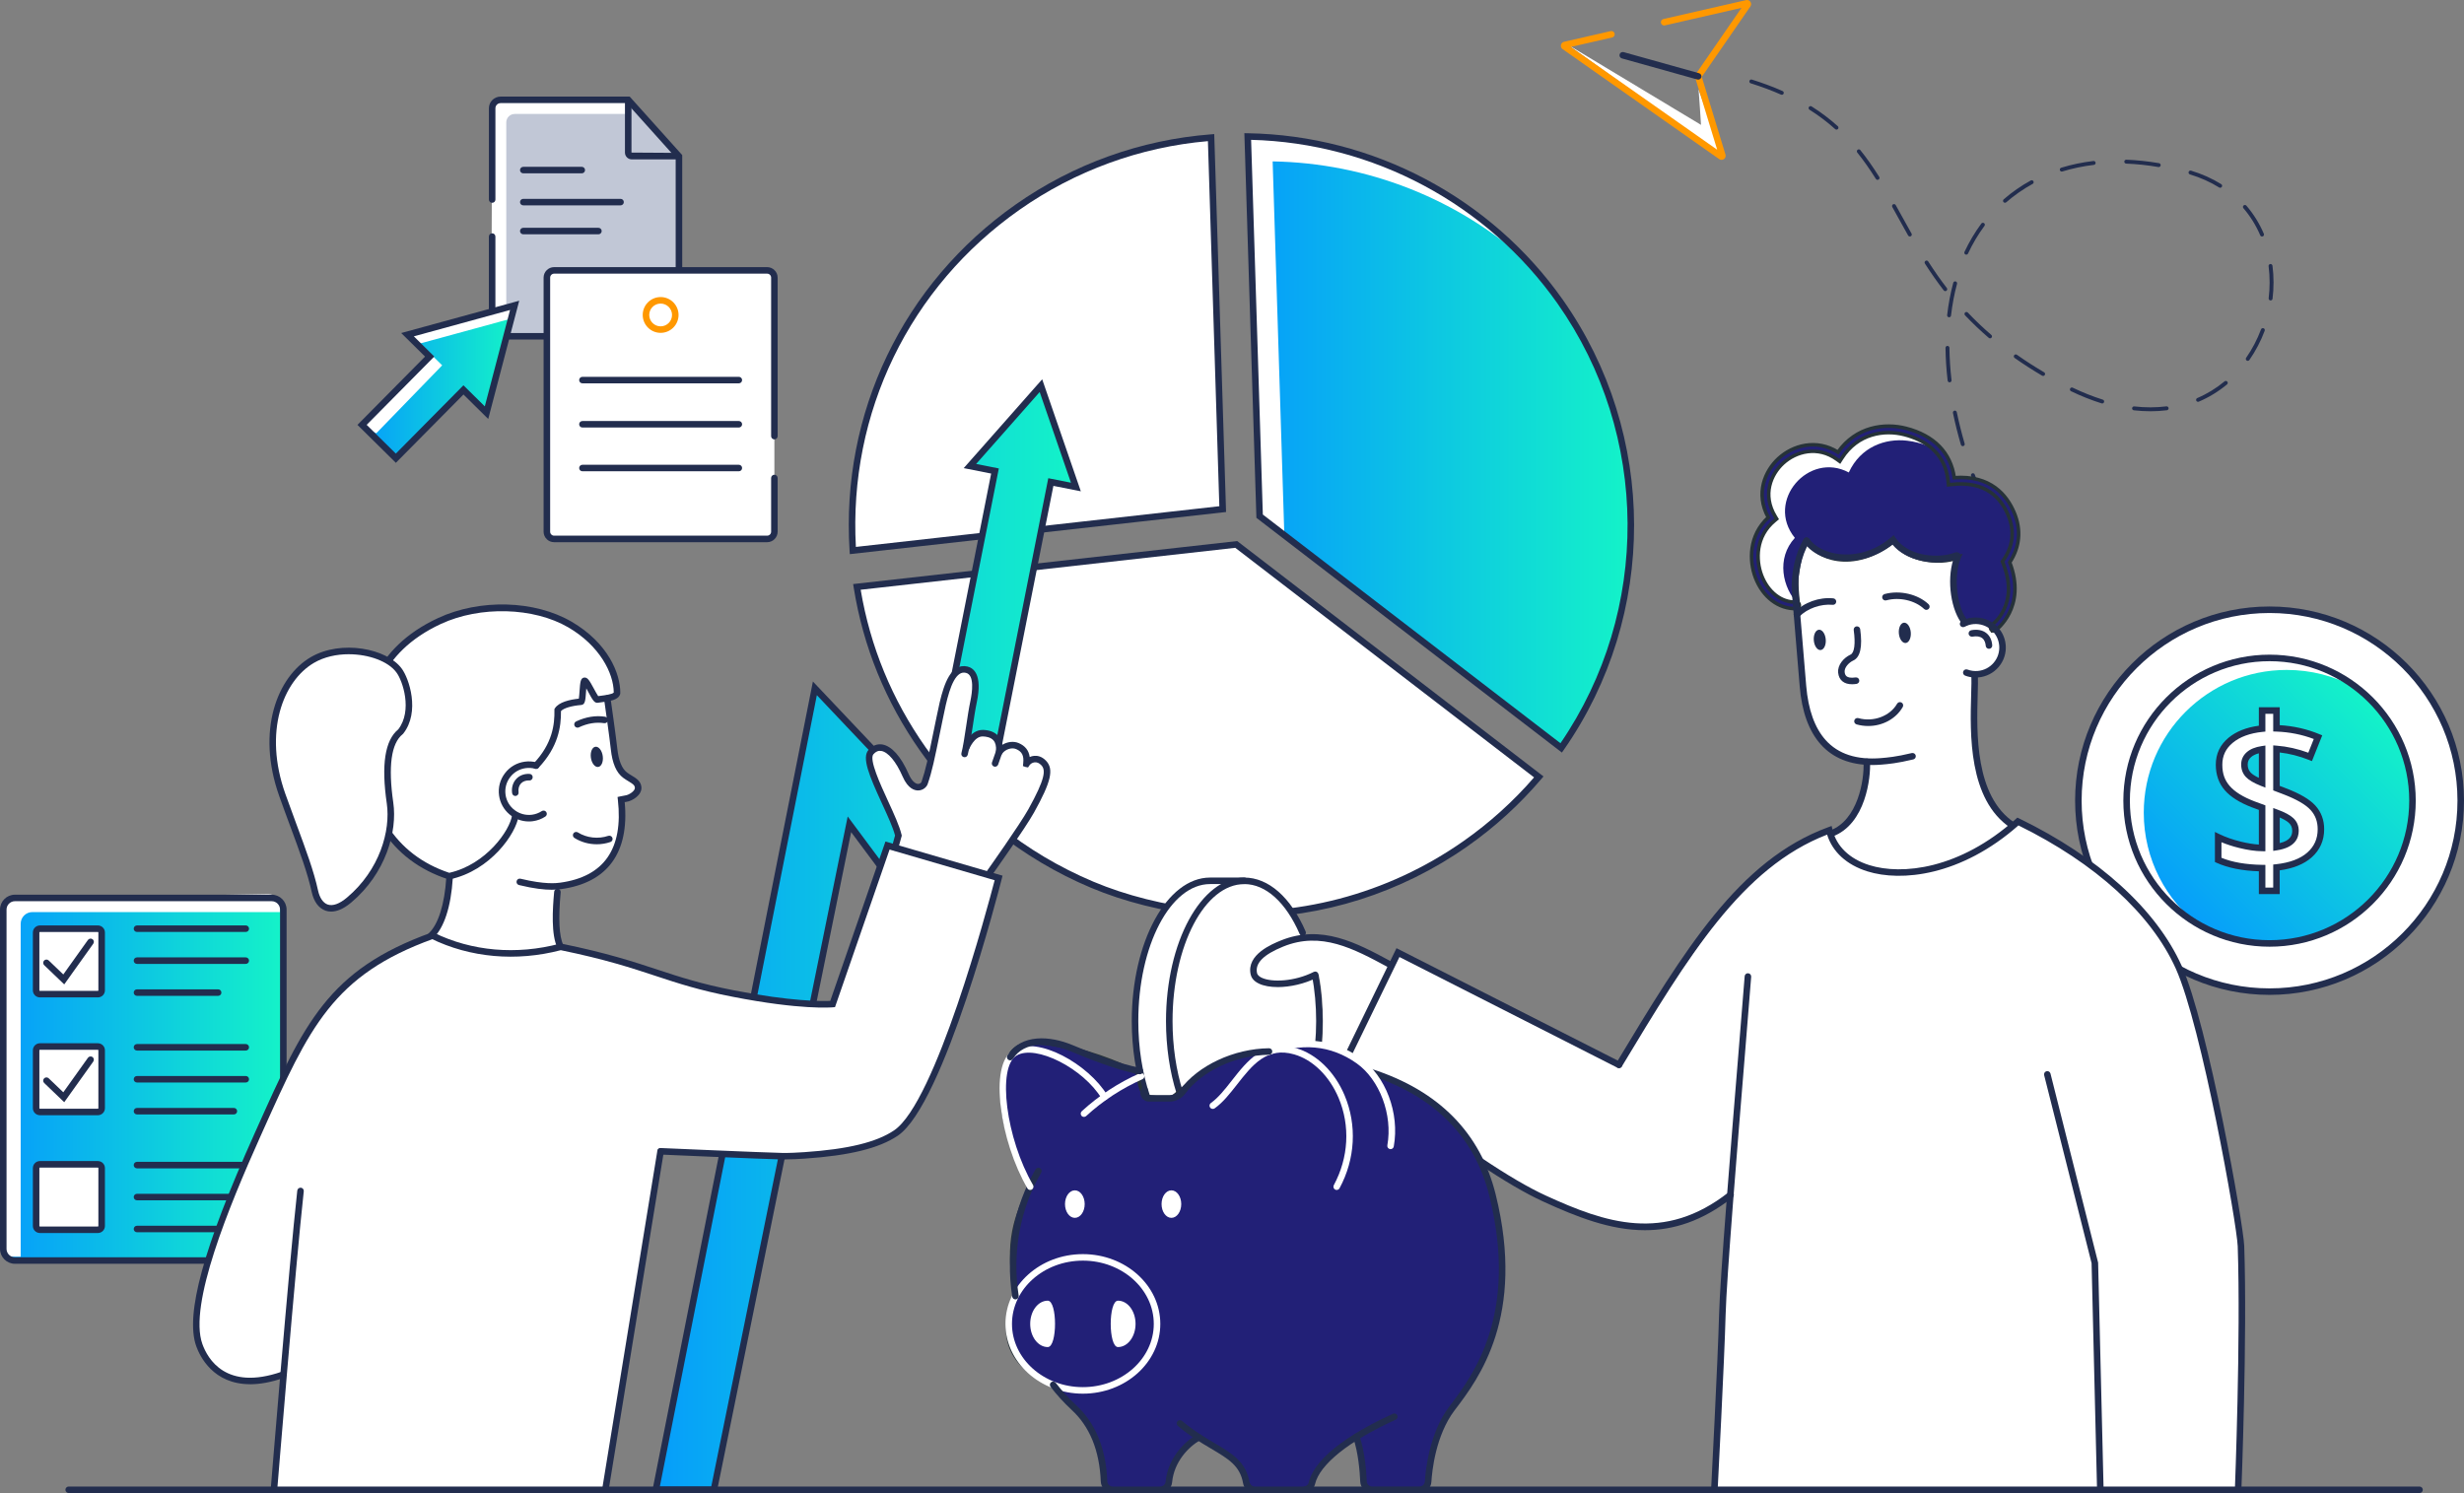 <svg xmlns="http://www.w3.org/2000/svg" width="698" height="423" viewBox="0 0 698 423" fill="none"><rect x="0" y="0" width="698" height="423" fill="#808080" stroke="none"/><g clip-path="url(#clip0_206_9919)"><path d="M346.362 144.12L343.068 38.875C323.988 40.353 305.048 46.786 288.256 58.572C255.633 81.472 239.221 118.824 241.583 155.855L346.358 144.12H346.362Z" fill="white"></path><path d="M356.821 146.239L442.251 211.889C468.007 174.969 469.386 124.432 441.982 85.482C420.884 55.496 387.537 39.242 353.457 38.672L356.821 146.239Z" fill="url(#paint0_linear_206_9919)"></path><path d="M294.367 64.746C309.155 54.364 325.612 48.14 342.358 45.795L343.332 38.731C324.253 40.21 304.663 46.819 287.871 58.605C255.248 81.505 239.003 118.518 241.365 155.554L247.485 154.21C247.736 119.806 264.04 86.033 294.367 64.746Z" fill="white"></path><path d="M360.514 45.726C387.11 46.171 413.228 56.21 433.459 74.827C412.481 51.658 383.245 39.168 353.452 38.672L356.816 146.239L363.827 151.624L360.514 45.726Z" fill="white"></path><path d="M240.729 156.995L240.669 156.027C238.182 117.03 255.777 80.361 287.732 57.929C304.055 46.467 323.167 39.599 343.003 38.064L343.968 37.99L347.318 145.057L240.729 156.995ZM342.177 39.988C323.019 41.642 304.58 48.358 288.794 59.444C257.633 81.32 240.358 116.961 242.455 154.947L345.411 143.416L342.177 39.992V39.988Z" fill="#222D4E"></path><path d="M442.455 213.21L355.911 146.706L352.501 37.735L353.471 37.749C388.985 38.338 422.355 55.987 442.738 84.954C469.525 123.028 469.636 174.251 443.012 212.417L442.455 213.21ZM357.735 145.775L442.047 210.563C467.673 173.115 467.386 123.19 441.226 86.015C421.371 57.794 388.975 40.502 354.413 39.617L357.735 145.775Z" fill="#222D4E"></path><path d="M340.725 258.523C366.147 261.179 392.595 254.862 415.149 239.025C423.028 233.496 429.955 227.114 435.908 220.106L350.199 154.242L242.743 166.279C245.3 182.319 251.452 198.04 261.433 212.227C273.919 229.969 290.739 242.793 309.363 250.644C317.636 254.134 328.577 257.253 340.725 258.523Z" fill="white"></path><path d="M351.953 260.03C348.181 260.03 344.404 259.835 340.627 259.441C329.668 258.297 318.439 255.474 309.006 251.497C289.407 243.234 272.694 229.839 260.676 212.756C250.849 198.792 244.506 183.2 241.829 166.427L241.676 165.473L350.469 153.288L437.24 219.972L436.614 220.709C430.498 227.911 423.455 234.33 415.683 239.786C396.84 253.018 374.564 260.035 351.958 260.035L351.953 260.03ZM340.817 257.601C366.787 260.308 392.994 253.449 414.616 238.265C421.993 233.084 428.703 227.026 434.567 220.246L349.926 155.202L243.81 167.086C246.529 183.219 252.705 198.222 262.184 211.69C274.002 228.486 290.442 241.658 309.721 249.787C318.991 253.699 330.034 256.47 340.817 257.597V257.601Z" fill="#222D4E"></path><path d="M324.875 310.683C322.763 304.509 321.539 297.173 321.539 289.298C321.539 267.348 331.06 249.556 342.803 249.556H352.501C358.305 249.556 367.441 257.541 369.636 266.375C371.835 275.213 373.269 280.061 373.766 286.531C374.262 293.001 371.835 299.258 371.835 299.258L334.888 311.54L324.875 310.683Z" fill="white"></path><path d="M334.201 310.498C333.807 310.498 333.445 310.247 333.319 309.853C331.347 303.652 330.303 296.542 330.303 289.298C330.303 266.876 340.261 248.629 352.496 248.629C359.317 248.629 365.65 254.195 369.863 263.896C370.068 264.364 369.85 264.906 369.386 265.11C368.917 265.305 368.369 265.101 368.17 264.628C364.263 255.632 358.551 250.474 352.501 250.474C341.286 250.474 332.159 267.886 332.159 289.294C332.159 296.348 333.171 303.263 335.087 309.288C335.24 309.775 334.971 310.294 334.484 310.447C334.391 310.474 334.298 310.488 334.206 310.488L334.201 310.498Z" fill="#222D4E"></path><path d="M324.87 311.605C324.485 311.605 324.128 311.364 323.993 310.979C321.775 304.5 320.606 297.006 320.606 289.294C320.606 266.871 330.563 248.624 342.799 248.624H352.496C353.007 248.624 353.42 249.037 353.42 249.546C353.42 250.056 353.007 250.469 352.496 250.469H342.799C331.584 250.469 322.457 267.881 322.457 289.289C322.457 296.797 323.594 304.087 325.747 310.372C325.914 310.854 325.654 311.383 325.172 311.545C325.074 311.577 324.972 311.596 324.875 311.596L324.87 311.605Z" fill="#222D4E"></path><path d="M297.68 136.571L304.779 137.971L294.873 109.259L274.763 132.038L281.862 133.438L262.936 228.927L230.837 195.015L226.981 214.467L185.792 422.078H202.241L240.632 233.534L270.082 273.119L276.114 245.301L276.127 245.31L297.68 136.571Z" fill="url(#paint1_linear_206_9919)"></path><path d="M202.997 423H184.665L230.28 193.078L262.375 226.99L280.772 134.166L273 132.627L295.23 107.456L306.176 139.19L298.404 137.656L277.014 245.482L270.546 275.306L241.114 235.754L202.988 423.01L202.997 423ZM186.915 421.151H201.485L240.135 231.318L269.608 270.931L275.209 245.102L296.956 135.482L303.382 136.757L294.52 111.062L276.522 131.445L282.948 132.715L263.493 230.864L231.398 196.952L186.92 421.156L186.915 421.151Z" fill="#222D4E"></path><path d="M28.796 329.871H10.236V348.41H28.796V329.871Z" fill="#C1C7D6"></path><path d="M76.949 254.399H4.232C2.405 254.399 0.923 255.879 0.923 257.704V353.823C0.923 355.648 2.405 357.128 4.232 357.128H76.949C78.776 357.128 80.257 355.648 80.257 353.823V257.704C80.257 255.879 78.776 254.399 76.949 254.399Z" fill="url(#paint2_linear_206_9919)"></path><path d="M5.86 261.708C5.86 259.882 7.34 258.404 9.169 258.404H79.338V256.605C79.338 254.779 77.858 253.301 76.03 253.301L4.394 254.52C2.566 254.52 1.332 255.47 1.332 257.291L0 352.724C0 354.55 1.48 356.029 3.308 356.029H5.86V261.708Z" fill="white"></path><path d="M76.953 358.049H4.232C1.898 358.049 0 356.154 0 353.822V257.703C0 255.372 1.898 253.477 4.232 253.477H76.953C79.287 253.477 81.185 255.372 81.185 257.703V353.822C81.185 356.154 79.287 358.049 76.953 358.049ZM4.232 255.321C2.919 255.321 1.851 256.387 1.851 257.699V353.818C1.851 355.129 2.919 356.2 4.232 356.2H76.953C78.266 356.2 79.334 355.129 79.334 353.818V257.699C79.334 256.387 78.266 255.321 76.953 255.321H4.232Z" fill="#222D4E"></path><path d="M27.724 263.112H11.307C10.716 263.112 10.236 263.592 10.236 264.183V280.58C10.236 281.172 10.716 281.651 11.307 281.651H27.724C28.316 281.651 28.796 281.172 28.796 280.58V264.183C28.796 263.592 28.316 263.112 27.724 263.112Z" fill="white"></path><path d="M27.724 296.491H11.307C10.716 296.491 10.236 296.971 10.236 297.562V313.959C10.236 314.551 10.716 315.03 11.307 315.03H27.724C28.316 315.03 28.796 314.551 28.796 313.959V297.562C28.796 296.971 28.316 296.491 27.724 296.491Z" fill="white"></path><path d="M27.724 329.871H11.307C10.716 329.871 10.236 330.35 10.236 330.942V347.339C10.236 347.931 10.716 348.41 11.307 348.41H27.724C28.316 348.41 28.796 347.931 28.796 347.339V330.942C28.796 330.35 28.316 329.871 27.724 329.871Z" fill="white"></path><path d="M27.724 282.578H11.308C10.208 282.578 9.312 281.684 9.312 280.586V264.183C9.312 263.085 10.208 262.19 11.308 262.19H27.728C28.828 262.19 29.724 263.085 29.724 264.183V280.586C29.724 281.684 28.828 282.578 27.728 282.578H27.724ZM11.303 264.04C11.224 264.04 11.154 264.105 11.154 264.188V280.59C11.154 280.669 11.219 280.734 11.303 280.734H27.724C27.802 280.734 27.867 280.669 27.867 280.59V264.188C27.867 264.105 27.802 264.04 27.724 264.04H11.308H11.303Z" fill="#222D4E"></path><path d="M27.724 315.957H11.308C10.208 315.957 9.312 315.063 9.312 313.964V297.562C9.312 296.464 10.208 295.569 11.308 295.569H27.728C28.828 295.569 29.724 296.464 29.724 297.562V313.964C29.724 315.063 28.828 315.957 27.728 315.957H27.724ZM11.303 297.414C11.224 297.414 11.154 297.479 11.154 297.562V313.964C11.154 314.048 11.219 314.113 11.303 314.113H27.724C27.802 314.113 27.867 314.048 27.867 313.964V297.562C27.867 297.479 27.802 297.414 27.724 297.414H11.308H11.303Z" fill="#222D4E"></path><path d="M27.724 349.331H11.308C10.208 349.331 9.312 348.437 9.312 347.338V330.936C9.312 329.838 10.208 328.943 11.308 328.943H27.728C28.828 328.943 29.724 329.838 29.724 330.936V347.338C29.724 348.437 28.828 349.331 27.728 349.331H27.724ZM11.303 330.793C11.224 330.793 11.154 330.857 11.154 330.941V347.343C11.154 347.422 11.219 347.487 11.303 347.487H27.724C27.802 347.487 27.867 347.422 27.867 347.343V330.941C27.867 330.857 27.802 330.793 27.724 330.793H11.308H11.303Z" fill="#222D4E"></path><path d="M18.198 278.894L12.519 273.448C12.152 273.096 12.138 272.512 12.491 272.141C12.843 271.771 13.428 271.757 13.799 272.113L17.933 276.076L24.912 266.302C25.209 265.884 25.789 265.792 26.202 266.084C26.619 266.38 26.717 266.955 26.42 267.372L18.198 278.889V278.894Z" fill="#222D4E"></path><path d="M18.198 312.273L12.519 306.832C12.152 306.48 12.138 305.891 12.491 305.525C12.843 305.154 13.428 305.145 13.799 305.497L17.933 309.46L24.912 299.685C25.209 299.273 25.789 299.175 26.202 299.467C26.619 299.764 26.712 300.339 26.42 300.756L18.198 312.268V312.273Z" fill="#222D4E"></path><path d="M69.622 264.035H38.804C38.293 264.035 37.88 263.623 37.88 263.113C37.88 262.603 38.293 262.19 38.804 262.19H69.622C70.133 262.19 70.546 262.603 70.546 263.113C70.546 263.623 70.133 264.035 69.622 264.035Z" fill="#222D4E"></path><path d="M69.622 273.087H38.804C38.293 273.087 37.88 272.674 37.88 272.164C37.88 271.655 38.293 271.242 38.804 271.242H69.622C70.133 271.242 70.546 271.655 70.546 272.164C70.546 272.674 70.133 273.087 69.622 273.087Z" fill="#222D4E"></path><path d="M61.795 282.138H38.804C38.293 282.138 37.88 281.725 37.88 281.215C37.88 280.705 38.293 280.293 38.804 280.293H61.795C62.305 280.293 62.718 280.705 62.718 281.215C62.718 281.725 62.305 282.138 61.795 282.138Z" fill="#222D4E"></path><path d="M69.622 297.637H38.804C38.293 297.637 37.88 297.224 37.88 296.714C37.88 296.204 38.293 295.792 38.804 295.792H69.622C70.133 295.792 70.546 296.204 70.546 296.714C70.546 297.224 70.133 297.637 69.622 297.637Z" fill="#222D4E"></path><path d="M69.622 306.688H38.804C38.293 306.688 37.88 306.276 37.88 305.766C37.88 305.256 38.293 304.844 38.804 304.844H69.622C70.133 304.844 70.546 305.256 70.546 305.766C70.546 306.276 70.133 306.688 69.622 306.688Z" fill="#222D4E"></path><path d="M66.249 315.739H38.809C38.298 315.739 37.885 315.327 37.885 314.817C37.885 314.307 38.298 313.895 38.809 313.895H66.249C66.76 313.895 67.172 314.307 67.172 314.817C67.172 315.327 66.76 315.739 66.249 315.739Z" fill="#222D4E"></path><path d="M69.622 331.011H38.804C38.293 331.011 37.88 330.598 37.88 330.088C37.88 329.579 38.293 329.166 38.804 329.166H69.622C70.133 329.166 70.546 329.579 70.546 330.088C70.546 330.598 70.133 331.011 69.622 331.011Z" fill="#222D4E"></path><path d="M69.622 340.062H38.804C38.293 340.062 37.88 339.65 37.88 339.14C37.88 338.63 38.293 338.218 38.804 338.218H69.622C70.133 338.218 70.546 338.63 70.546 339.14C70.546 339.65 70.133 340.062 69.622 340.062Z" fill="#222D4E"></path><path d="M69.622 349.114H38.804C38.293 349.114 37.88 348.702 37.88 348.192C37.88 347.682 38.293 347.27 38.804 347.27H69.622C70.133 347.27 70.546 347.682 70.546 348.192C70.546 348.702 70.133 349.114 69.622 349.114Z" fill="#222D4E"></path><path d="M681.213 265.091C702.363 243.965 702.363 209.713 681.213 188.587C660.063 167.461 625.773 167.461 604.623 188.587C583.473 209.713 583.473 243.965 604.623 265.091C625.773 286.217 660.063 286.217 681.213 265.091Z" fill="white"></path><path d="M671.551 255.439C687.364 239.644 687.364 214.034 671.551 198.238C655.738 182.443 630.099 182.443 614.286 198.238C598.472 214.034 598.472 239.644 614.286 255.439C630.099 271.235 655.738 271.235 671.551 255.439Z" fill="url(#paint3_linear_206_9919)"></path><path d="M607.285 230.247C607.285 207.908 625.413 189.8 647.777 189.8C654.682 189.8 661.182 191.529 666.871 194.574C660.082 189.443 651.628 186.394 642.46 186.394C620.095 186.394 601.967 204.501 601.967 226.841C601.967 242.283 610.635 255.696 623.367 262.514C613.599 255.131 607.285 243.428 607.285 230.247Z" fill="white"></path><path d="M642.915 281.864C612.542 281.864 587.834 257.184 587.834 226.846C587.834 196.507 612.542 171.827 642.915 171.827C673.288 171.827 698 196.507 698 226.846C698 257.184 673.288 281.864 642.915 281.864ZM642.915 173.672C613.562 173.672 589.681 197.527 589.681 226.846C589.681 256.165 613.562 280.02 642.915 280.02C672.267 280.02 696.149 256.165 696.149 226.846C696.149 197.527 672.267 173.672 642.915 173.672Z" fill="#222D4E"></path><path d="M642.915 268.215C620.077 268.215 601.499 249.658 601.499 226.846C601.499 204.034 620.077 185.477 642.915 185.477C665.752 185.477 684.331 204.034 684.331 226.846C684.331 249.658 665.752 268.215 642.915 268.215ZM642.915 187.326C621.098 187.326 603.35 205.054 603.35 226.846C603.35 248.638 621.098 266.366 642.915 266.366C664.732 266.366 682.484 248.638 682.484 226.846C682.484 205.054 664.736 187.326 642.915 187.326Z" fill="#222D4E"></path><path d="M657.47 234.919C657.47 237.871 656.389 240.304 654.231 242.218C652.069 244.132 648.951 245.314 644.877 245.759V252.387H640.813V245.945C635.755 245.866 631.612 245.092 628.368 243.623V237.18C630.122 238.033 632.169 238.752 634.512 239.336C636.855 239.915 638.957 240.216 640.808 240.235V228.815L638.242 227.869C634.897 226.586 632.461 225.056 630.92 223.272C629.38 221.492 628.614 219.286 628.614 216.658C628.614 213.849 629.709 211.537 631.899 209.724C634.09 207.912 637.064 206.814 640.813 206.425V201.294H644.877V206.332C649.016 206.476 652.937 207.31 656.649 208.835L654.417 214.424C651.216 213.163 648.037 212.408 644.877 212.162V223.276L647.202 224.162C651.076 225.649 653.754 227.216 655.243 228.866C656.732 230.516 657.475 232.532 657.475 234.914L657.47 234.919ZM635.792 216.593C635.792 217.752 636.154 218.72 636.878 219.494C637.602 220.268 638.91 221.033 640.808 221.784V212.287C639.175 212.533 637.936 213.029 637.078 213.784C636.219 214.535 635.792 215.476 635.792 216.593ZM650.255 235.373C650.255 234.191 649.842 233.218 649.016 232.458C648.19 231.693 646.812 230.956 644.873 230.242V239.984C648.459 239.433 650.255 237.899 650.255 235.373Z" fill="white"></path><path d="M645.801 253.314H639.885V246.849C635.129 246.691 631.129 245.889 627.983 244.467L627.44 244.221V235.702L628.772 236.351C630.466 237.176 632.47 237.876 634.734 238.437C636.614 238.9 638.34 239.183 639.885 239.276V229.455L637.922 228.732C634.438 227.397 631.848 225.761 630.22 223.87C628.54 221.928 627.686 219.499 627.686 216.654C627.686 213.567 628.907 210.999 631.31 209.011C633.468 207.227 636.349 206.082 639.885 205.605V200.372H645.801V205.452C649.708 205.683 653.471 206.532 656.997 207.987L657.841 208.334L654.927 215.63L654.069 215.291C651.308 214.202 648.529 213.498 645.796 213.187V222.651L647.522 223.314C651.573 224.866 654.32 226.484 655.92 228.259C657.558 230.076 658.389 232.319 658.389 234.928C658.389 238.14 657.192 240.828 654.835 242.919C652.691 244.819 649.652 246.052 645.791 246.585V253.319L645.801 253.314ZM641.736 251.465H643.954V244.935L644.78 244.847C648.645 244.42 651.619 243.308 653.624 241.533C655.596 239.786 656.551 237.626 656.551 234.928C656.551 232.764 655.897 230.984 654.556 229.501C653.174 227.967 650.589 226.47 646.873 225.043L643.954 223.93V211.18L644.952 211.259C647.907 211.486 650.914 212.158 653.897 213.252L655.447 209.368C652.102 208.103 648.538 207.394 644.85 207.269L643.954 207.236V202.226H641.736V207.269L640.906 207.352C637.356 207.718 634.526 208.756 632.489 210.443C630.503 212.089 629.538 214.123 629.538 216.663C629.538 219.203 630.22 221.047 631.621 222.67C633.05 224.329 635.393 225.789 638.576 227.008L641.736 228.171V241.171L640.799 241.162C638.883 241.144 636.693 240.828 634.289 240.231C632.461 239.781 630.786 239.234 629.292 238.613V243.021C632.326 244.277 636.205 244.949 640.827 245.023L641.736 245.037V251.465ZM643.954 241.065V228.922L645.198 229.381C647.272 230.141 648.729 230.929 649.647 231.781C650.663 232.722 651.183 233.932 651.183 235.378C651.183 237.468 650.111 240.124 645.017 240.903L643.949 241.065H643.954ZM645.805 231.61V238.868C648.947 238.112 649.336 236.541 649.336 235.373C649.336 234.451 649.03 233.719 648.394 233.135C647.847 232.625 646.975 232.115 645.805 231.605V231.61ZM641.741 223.147L640.474 222.646C638.428 221.835 637.036 221.01 636.21 220.125C635.324 219.18 634.878 217.989 634.878 216.594C634.878 215.198 635.417 214.021 636.474 213.094C637.463 212.223 638.878 211.648 640.678 211.379L641.741 211.222V223.152V223.147ZM639.889 213.419C638.961 213.66 638.228 214.017 637.695 214.48C637.041 215.055 636.725 215.745 636.725 216.594C636.725 217.52 636.999 218.262 637.56 218.865C638.02 219.36 638.804 219.866 639.885 220.38V213.419H639.889Z" fill="#222D4E"></path><path d="M481.166 25.315C481.301 26.474 481.858 35.377 481.858 35.377L443.889 12.519L487.904 44.044L481.166 25.31V25.315Z" fill="white"></path><path d="M487.681 45.29C487.454 45.29 487.226 45.225 487.027 45.087L442.655 13.923C442.279 13.663 442.089 13.195 442.182 12.741C442.274 12.282 442.632 11.925 443.091 11.832L456.278 8.811C456.77 8.695 457.271 9.005 457.387 9.506C457.503 10.002 457.192 10.498 456.691 10.614L444.979 13.297L486.442 42.417L480.215 22.01C480.108 21.7 480.16 21.315 480.364 21.014L493.332 2.225L471.627 7.193C471.13 7.309 470.634 6.998 470.518 6.498C470.402 6.002 470.713 5.506 471.214 5.39L494.641 0.028C495.128 -0.079 495.592 0.116 495.856 0.51C496.121 0.904 496.126 1.409 495.861 1.808L482.076 21.783L488.79 43.784C488.943 44.224 488.785 44.748 488.386 45.054C488.177 45.212 487.931 45.29 487.681 45.29ZM487.017 44.308C487.017 44.308 487.027 44.34 487.031 44.354L487.017 44.308ZM481.974 21.44L481.988 21.487C481.988 21.487 481.978 21.454 481.974 21.44ZM443.509 13.635L443.481 13.645C443.481 13.645 443.499 13.645 443.509 13.635ZM443.708 12.407L443.722 12.416C443.722 12.416 443.713 12.407 443.708 12.407Z" fill="#FF9800"></path><path d="M481.06 22.552C480.976 22.552 480.893 22.543 480.809 22.52L459.442 16.546C458.95 16.407 458.663 15.897 458.802 15.405C458.941 14.914 459.461 14.631 459.943 14.766L481.31 20.74C481.802 20.879 482.09 21.389 481.95 21.88C481.834 22.288 481.463 22.557 481.06 22.557V22.552Z" fill="#222D4E"></path><path d="M562.296 143.768C562.082 143.768 561.874 143.643 561.785 143.435C560.537 140.538 559.387 137.637 558.361 134.814C558.259 134.527 558.407 134.207 558.695 134.105C558.987 134.008 559.303 134.147 559.405 134.439C560.421 137.238 561.567 140.121 562.806 142.999C562.927 143.282 562.797 143.606 562.514 143.726C562.444 143.759 562.37 143.773 562.296 143.773V143.768ZM556.013 126.397C555.772 126.397 555.549 126.24 555.48 125.999C554.598 122.963 553.842 119.932 553.229 116.998C553.164 116.697 553.359 116.405 553.661 116.34C553.958 116.284 554.255 116.47 554.315 116.771C554.923 119.682 555.675 122.685 556.547 125.693C556.635 125.985 556.463 126.295 556.166 126.379C556.115 126.393 556.064 126.402 556.013 126.402V126.397ZM609.159 116.512C607.628 116.512 606.05 116.423 604.473 116.243C604.167 116.21 603.948 115.932 603.986 115.631C604.018 115.325 604.301 115.098 604.598 115.144C607.707 115.497 610.783 115.492 613.692 115.126C613.994 115.093 614.272 115.302 614.314 115.608C614.351 115.914 614.138 116.187 613.832 116.229C612.31 116.419 610.737 116.516 609.159 116.516V116.512ZM595.508 114.301C595.453 114.301 595.397 114.292 595.341 114.278C592.506 113.392 589.593 112.238 586.679 110.839C586.4 110.704 586.284 110.375 586.419 110.097C586.553 109.819 586.883 109.708 587.161 109.838C590.029 111.214 592.892 112.35 595.676 113.221C595.968 113.309 596.13 113.624 596.037 113.916C595.963 114.152 595.745 114.305 595.508 114.305V114.301ZM622.661 113.837C622.448 113.837 622.239 113.712 622.151 113.504C622.03 113.221 622.16 112.896 622.443 112.776C625.223 111.585 627.826 109.995 630.169 108.049C630.405 107.854 630.753 107.886 630.953 108.123C631.148 108.359 631.115 108.707 630.879 108.901C628.452 110.917 625.761 112.563 622.879 113.791C622.81 113.823 622.736 113.837 622.661 113.837ZM552.278 108.322C552 108.322 551.758 108.113 551.726 107.831C551.355 104.674 551.155 101.555 551.123 98.557C551.123 98.251 551.364 98.001 551.67 97.996H551.675C551.977 97.996 552.227 98.242 552.232 98.543C552.264 101.5 552.464 104.582 552.83 107.701C552.867 108.007 552.649 108.28 552.343 108.317C552.32 108.317 552.301 108.317 552.278 108.317V108.322ZM578.781 106.51C578.689 106.51 578.591 106.487 578.498 106.436C575.784 104.841 573.162 103.15 570.703 101.416C570.453 101.24 570.392 100.893 570.569 100.642C570.745 100.392 571.088 100.332 571.344 100.508C573.775 102.227 576.373 103.896 579.06 105.476C579.324 105.629 579.413 105.972 579.255 106.236C579.153 106.413 578.967 106.51 578.777 106.51H578.781ZM636.744 102.232C636.632 102.232 636.526 102.2 636.428 102.135C636.178 101.959 636.113 101.616 636.289 101.365C638.006 98.9 639.421 96.193 640.502 93.32C640.609 93.032 640.929 92.893 641.216 92.995C641.504 93.102 641.648 93.421 641.541 93.709C640.428 96.67 638.966 99.46 637.198 102C637.092 102.153 636.92 102.237 636.744 102.237V102.232ZM563.739 95.855C563.609 95.855 563.484 95.813 563.377 95.72C561.02 93.695 558.755 91.544 556.649 89.324C556.44 89.102 556.449 88.754 556.668 88.541C556.89 88.332 557.243 88.342 557.452 88.564C559.53 90.757 561.767 92.884 564.096 94.881C564.328 95.081 564.356 95.433 564.156 95.665C564.045 95.794 563.892 95.859 563.734 95.859L563.739 95.855ZM552.139 89.885C552.139 89.885 552.097 89.885 552.074 89.885C551.768 89.853 551.55 89.575 551.587 89.273C551.949 86.108 552.533 83.03 553.313 80.124C553.392 79.828 553.693 79.656 553.995 79.731C554.292 79.809 554.464 80.115 554.385 80.412C553.614 83.267 553.044 86.289 552.686 89.398C552.654 89.681 552.413 89.89 552.134 89.89L552.139 89.885ZM643.216 85.111C643.216 85.111 643.17 85.111 643.147 85.111C642.84 85.074 642.627 84.801 642.664 84.495C642.845 83.003 642.938 81.492 642.938 80.004C642.938 78.465 642.84 76.922 642.646 75.416C642.604 75.114 642.822 74.836 643.124 74.795C643.416 74.776 643.704 74.971 643.745 75.277C643.945 76.829 644.047 78.419 644.047 80.009C644.047 81.543 643.954 83.1 643.764 84.634C643.731 84.917 643.49 85.121 643.212 85.121L643.216 85.111ZM551.058 82.488C550.891 82.488 550.728 82.414 550.617 82.27C548.798 79.911 547.054 77.427 545.29 74.674C545.123 74.415 545.202 74.072 545.457 73.905C545.713 73.738 546.056 73.817 546.223 74.072C547.972 76.797 549.694 79.258 551.494 81.594C551.68 81.835 551.638 82.182 551.392 82.368C551.29 82.447 551.169 82.484 551.053 82.484L551.058 82.488ZM557.002 72.148C556.923 72.148 556.844 72.134 556.765 72.097C556.487 71.967 556.371 71.638 556.5 71.36C557.846 68.491 559.451 65.794 561.27 63.338C561.456 63.092 561.799 63.041 562.045 63.222C562.291 63.403 562.342 63.75 562.161 63.996C560.384 66.392 558.816 69.024 557.503 71.824C557.41 72.028 557.21 72.144 557.002 72.144V72.148ZM640.79 67.004C640.576 67.004 640.367 66.879 640.279 66.67C639.073 63.847 637.467 61.266 635.514 58.99C635.314 58.758 635.342 58.406 635.574 58.207C635.806 58.008 636.159 58.031 636.358 58.267C638.386 60.626 640.047 63.31 641.3 66.234C641.421 66.517 641.291 66.841 641.008 66.962C640.938 66.994 640.864 67.008 640.79 67.008V67.004ZM541.017 67.004C540.822 67.004 540.637 66.902 540.534 66.721C539.565 65.011 538.632 63.314 537.704 61.637L536.048 58.643C535.899 58.374 535.997 58.04 536.261 57.892C536.53 57.739 536.869 57.841 537.017 58.105L538.674 61.099C539.597 62.772 540.534 64.469 541.5 66.174C541.653 66.443 541.555 66.776 541.291 66.93C541.207 66.981 541.11 67.004 541.017 67.004ZM567.97 57.447C567.817 57.447 567.66 57.382 567.553 57.257C567.353 57.025 567.377 56.678 567.604 56.474C569.942 54.439 572.522 52.641 575.274 51.134C575.543 50.986 575.881 51.083 576.025 51.352C576.174 51.621 576.076 51.959 575.803 52.103C573.121 53.572 570.611 55.32 568.332 57.308C568.226 57.396 568.096 57.442 567.966 57.442L567.97 57.447ZM628.935 53.202C628.832 53.202 628.735 53.174 628.642 53.118C626.155 51.57 623.367 50.323 620.36 49.41C620.068 49.322 619.901 49.012 619.989 48.72C620.077 48.428 620.388 48.261 620.68 48.349C623.784 49.285 626.656 50.574 629.227 52.173C629.487 52.335 629.566 52.678 629.403 52.937C629.296 53.109 629.116 53.197 628.93 53.197L628.935 53.202ZM531.872 50.958C531.686 50.958 531.505 50.866 531.403 50.699C529.617 47.862 527.895 45.42 526.127 43.218C525.937 42.982 525.974 42.63 526.211 42.44C526.452 42.245 526.8 42.282 526.99 42.523C528.786 44.752 530.535 47.232 532.34 50.105C532.503 50.365 532.424 50.708 532.164 50.87C532.071 50.926 531.969 50.954 531.872 50.954V50.958ZM584.052 48.604C583.816 48.604 583.593 48.451 583.523 48.215C583.435 47.923 583.598 47.612 583.89 47.519C586.799 46.63 589.871 45.985 593.026 45.61C593.337 45.573 593.606 45.791 593.643 46.096C593.68 46.398 593.462 46.676 593.156 46.713C590.066 47.079 587.059 47.709 584.215 48.581C584.159 48.599 584.103 48.604 584.052 48.604ZM611.521 47.334C611.488 47.334 611.456 47.334 611.428 47.325C608.343 46.792 605.276 46.467 602.306 46.356C602 46.347 601.758 46.087 601.772 45.781C601.782 45.475 602.004 45.253 602.348 45.248C605.364 45.364 608.486 45.693 611.614 46.231C611.915 46.282 612.119 46.569 612.068 46.87C612.022 47.139 611.785 47.329 611.521 47.329V47.334ZM520.239 36.721C520.105 36.721 519.975 36.674 519.868 36.577C517.609 34.547 515.228 32.749 512.593 31.085C512.333 30.922 512.254 30.579 512.421 30.32C512.583 30.06 512.927 29.982 513.187 30.148C515.878 31.845 518.305 33.68 520.611 35.757C520.838 35.96 520.856 36.313 520.652 36.54C520.541 36.66 520.392 36.721 520.239 36.721ZM504.747 26.853C504.672 26.853 504.593 26.839 504.524 26.807C501.874 25.63 498.988 24.554 495.945 23.604C495.652 23.512 495.49 23.201 495.583 22.909C495.675 22.617 495.986 22.455 496.279 22.548C499.36 23.512 502.287 24.605 504.974 25.797C505.252 25.922 505.382 26.246 505.257 26.529C505.164 26.733 504.96 26.858 504.751 26.858L504.747 26.853Z" fill="#222D4E"></path><path d="M373.464 296.899C373.436 296.899 373.408 296.899 373.381 296.899C372.87 296.852 372.494 296.403 372.541 295.893C372.736 293.733 372.838 291.513 372.838 289.298C372.838 284.858 372.443 280.497 371.664 276.344C371.571 275.843 371.9 275.361 372.402 275.269C372.907 275.176 373.39 275.505 373.483 276.005C374.281 280.274 374.684 284.747 374.684 289.302C374.684 291.573 374.582 293.849 374.383 296.064C374.341 296.546 373.937 296.903 373.464 296.903V296.899Z" fill="#222D4E"></path><path d="M519.014 236.471C519.014 236.471 523.292 234.39 524.856 231.563C526.415 228.731 528.614 223.883 528.614 220.704C528.614 217.525 527.918 215.814 527.918 215.814C527.918 215.814 521.209 214.642 517.975 211.926C514.736 209.21 512.194 204.186 511.442 200.26C510.69 196.335 509.883 181.49 509.883 181.49C509.883 181.49 508.027 167.651 508.463 164.453C508.899 161.255 509.878 153.074 511.757 152.208C513.641 151.341 544.172 149.01 544.172 149.01L559.823 166.26L563.637 176.693C563.637 176.693 566.295 178.783 566.894 181.049C567.492 183.316 566.926 186.365 565.873 187.705C564.82 189.044 559.512 191.515 559.512 191.515C559.512 191.515 558.51 201.526 558.779 204.107C559.048 206.689 559.512 213.154 560.435 217.237C561.358 221.32 564.059 227.054 566.142 229.788C568.226 232.522 570.267 235.025 570.267 235.025C570.267 235.025 555.619 247.386 545.443 247.961C535.268 248.54 526.248 249.231 522.429 245.189C518.615 241.148 519.019 236.467 519.019 236.467L519.014 236.471Z" fill="white"></path><path d="M374.545 295.462C374.545 295.462 375.441 285.28 373.552 276.075C364.764 278.694 357.206 278.615 355.897 277.54C354.589 276.46 354.979 273.772 355.744 272.46C356.514 271.148 363.989 265.221 371.39 265.221C378.791 265.221 394.047 273.767 394.047 273.767L381.565 298.025C381.565 298.025 375.858 296.338 375.552 296.333C375.246 296.333 374.541 295.462 374.541 295.462H374.545Z" fill="white"></path><path d="M577.157 235.701C597.336 246.681 610.003 257.943 617.195 273.938C624.675 290.572 629.602 321.453 631.816 335.074C635.166 355.671 636.409 356.222 633.82 421.785L486.646 421.965L485.648 420.394L489.513 339.162C475.394 349.854 462.393 350.878 435.444 338.457C408.491 326.041 382.303 298.497 382.303 298.497L396.019 269.771L458.63 301.574C458.63 301.574 479.013 270.262 487.843 259.019C496.673 247.775 507.772 239.386 517.692 234.9C519.859 238.797 524.67 246.505 536.047 247.26C554.955 248.516 572.063 232.842 572.063 232.842L577.162 235.701H577.157Z" fill="white"></path><path d="M495.759 277.188C495.759 277.188 496.854 291.268 496.743 294.716C495.508 332.85 492.349 398.793 491.653 421.897C489.342 421.433 485.987 420.974 485.987 420.974C485.987 420.974 490.066 337.063 492.349 309.158C493.003 301.149 495.759 277.188 495.759 277.188Z" fill="white"></path><path d="M394.325 274.351L460.082 307.772C460.082 307.772 482.247 273.656 489.184 264.108C496.121 254.561 509.577 242.969 519.251 239.002C519.075 237.778 517.878 235.354 517.878 235.354C517.878 235.354 504.287 240.694 494.58 250.705C484.869 260.716 458.222 301.478 458.222 301.478L396.056 270.263L394.325 274.342V274.351Z" fill="white"></path><path d="M564.773 177.819C564.773 177.819 573.367 171.72 568.281 159.211C570.62 155.841 572.091 151.234 569.738 145.617C567.214 139.587 562.017 135.314 552.798 136.329C552 128.015 546.274 123.941 539.732 122.244C533.315 120.581 525.52 122.142 520.921 129.391C509.804 121.35 494.673 134.55 502.111 146.804C492.219 154.998 498.993 172.077 509.502 171.729C509.502 171.729 508.7 165.611 509.089 162.905C509.479 160.203 510.171 155.345 512.022 153.584C514.258 157.677 524.587 162.64 536.498 153.362C539.272 158.404 549.025 160.36 554.835 157.904C553.359 160.532 552.357 172.072 556.528 176.16C560.036 174.617 563.646 176.368 564.773 177.814V177.819Z" fill="#222077" stroke="#263238" stroke-miterlimit="10"></path><path d="M554.682 136.2C554.514 136.205 554.347 136.214 554.18 136.223C554.185 136.251 554.194 136.274 554.204 136.302C554.366 136.26 554.524 136.237 554.686 136.2H554.682Z" fill="white"></path><path d="M508.44 152.384C499.991 141.933 512.389 127.778 523.724 133.855C527.088 126.546 534.127 124.117 540.298 124.859C544.14 125.322 547.81 126.652 550.487 129.354C548.07 125.568 544.084 123.375 539.732 122.249C533.315 120.585 525.52 122.147 520.921 129.396C509.804 121.355 494.673 134.554 502.111 146.809C492.219 155.003 498.993 172.082 509.502 171.734C509.502 171.734 509.479 171.544 509.442 171.229C504.886 166.548 503.123 158.168 508.445 152.389L508.44 152.384Z" fill="white"></path><path d="M518.193 157.936C518.527 158.038 518.861 158.14 519.219 158.224C518.94 157.969 518.69 157.705 518.495 157.44C518.383 157.579 518.291 157.765 518.193 157.936Z" fill="white"></path><path d="M564.773 178.746C564.486 178.746 564.203 178.612 564.022 178.357C563.725 177.944 563.822 177.365 564.235 177.068C564.56 176.837 572.156 171.205 567.423 159.563L567.237 159.1L567.52 158.687C570.29 154.701 570.75 150.423 568.884 145.974C566.1 139.323 560.727 136.385 552.895 137.247L551.963 137.349L551.874 136.417C551.058 127.885 544.692 124.488 539.495 123.139C533.885 121.684 526.262 122.689 521.696 129.887L521.167 130.717L520.369 130.142C514.922 126.198 508.76 127.866 505.067 131.264C501.717 134.346 499.137 140.139 502.89 146.326L503.303 147.008L502.691 147.518C497.323 151.967 497.35 158.636 499.007 162.993C500.812 167.734 504.631 170.737 508.793 170.575C509.317 170.621 509.73 170.96 509.748 171.47C509.767 171.979 509.363 172.406 508.853 172.424C503.865 172.582 499.364 169.143 497.276 163.651C495.467 158.886 495.392 151.67 500.919 146.614C497.165 139.731 500.074 133.354 503.814 129.91C507.883 126.165 514.569 124.261 520.661 128.112C525.803 120.798 533.927 119.797 539.959 121.355C547.893 123.412 552.594 128.237 553.605 135.333C563.859 134.554 568.495 140.264 570.587 145.265C572.615 150.108 572.174 154.961 569.316 159.331C574.22 172.063 565.395 178.519 565.302 178.579C565.14 178.695 564.954 178.751 564.769 178.751L564.773 178.746Z" fill="#222077" stroke="#263238" stroke-miterlimit="10"></path><path d="M529.227 205.688C528.132 205.688 527.023 205.54 525.932 205.234C525.441 205.095 525.153 204.585 525.292 204.094C525.431 203.602 525.942 203.311 526.434 203.454C530.679 204.65 535.393 202.898 537.407 199.38C537.662 198.94 538.224 198.782 538.669 199.037C539.115 199.292 539.268 199.858 539.012 200.298C537.078 203.681 533.259 205.688 529.227 205.688Z" fill="#222D4E"></path><path d="M530.317 216.737C524.137 216.737 519.26 214.781 515.785 210.907C512.421 207.152 510.412 201.619 509.818 194.467L507.614 168.012C507.187 162.886 508.565 156.593 510.973 152.699C511.242 152.264 511.813 152.134 512.245 152.398C512.681 152.667 512.815 153.237 512.546 153.673C510.333 157.255 509.062 163.09 509.456 167.859L511.665 194.314C512.226 201.058 514.077 206.226 517.168 209.674C520.717 213.636 525.988 215.342 532.832 214.781L533.036 214.763C534.558 214.638 537.106 214.429 541.564 213.354C542.061 213.242 542.562 213.539 542.683 214.035C542.803 214.531 542.497 215.031 542.001 215.152C537.402 216.26 534.767 216.477 533.194 216.607L532.99 216.626C532.076 216.705 531.19 216.742 530.327 216.742L530.317 216.737Z" fill="#222D4E"></path><path d="M559.665 191.964C558.644 191.964 557.642 191.784 556.681 191.417C556.203 191.237 555.962 190.704 556.143 190.226C556.324 189.749 556.862 189.517 557.336 189.689C558.264 190.041 559.243 190.18 560.24 190.092C562.017 189.944 563.627 189.114 564.778 187.756C565.929 186.398 566.481 184.674 566.332 182.899C566.026 179.237 562.811 176.545 559.131 176.809C558.213 176.888 557.336 177.143 556.533 177.574C556.083 177.819 555.521 177.648 555.28 177.198C555.039 176.749 555.211 176.188 555.661 175.947C556.686 175.395 557.804 175.066 558.978 174.969C563.655 174.589 567.785 178.069 568.175 182.746C568.365 185.008 567.659 187.214 566.189 188.947C564.718 190.68 562.658 191.742 560.393 191.927C560.147 191.95 559.906 191.96 559.665 191.96V191.964Z" fill="#222D4E"></path><path d="M563.437 183.817C562.955 183.817 562.551 183.446 562.514 182.959C562.463 182.283 562.254 181.365 561.53 180.8C560.89 180.304 559.929 180.16 558.751 180.369C558.24 180.447 557.767 180.123 557.674 179.622C557.586 179.122 557.916 178.64 558.421 178.547C560.138 178.237 561.6 178.51 562.667 179.34C563.669 180.114 564.254 181.319 564.36 182.825C564.398 183.335 564.012 183.78 563.502 183.812C563.479 183.812 563.456 183.812 563.437 183.812V183.817Z" fill="#222D4E"></path><path d="M517.195 181.152C517.33 182.742 516.68 184.095 515.743 184.169C514.811 184.248 513.947 183.02 513.813 181.43C513.678 179.84 514.328 178.487 515.265 178.413C516.198 178.334 517.061 179.562 517.195 181.152Z" fill="#222D4E"></path><path d="M509.02 175.01C508.788 175.01 508.556 174.922 508.375 174.751C508.008 174.394 507.999 173.81 508.356 173.444C511.052 170.663 515.358 169.124 519.334 169.518C519.84 169.569 520.211 170.019 520.165 170.528C520.114 171.034 519.664 171.418 519.154 171.353C515.785 171.043 511.971 172.373 509.688 174.727C509.507 174.913 509.266 175.01 509.025 175.01H509.02Z" fill="#222D4E"></path><path d="M537.904 179.432C538.038 181.022 538.901 182.246 539.834 182.172C540.766 182.093 541.416 180.744 541.286 179.154C541.156 177.565 540.288 176.341 539.356 176.415C538.423 176.494 537.774 177.843 537.904 179.432Z" fill="#222D4E"></path><path d="M545.703 172.79C545.476 172.79 545.249 172.707 545.068 172.536C542.474 170.088 538.066 169.083 534.349 170.088C533.858 170.223 533.347 169.931 533.213 169.44C533.078 168.948 533.37 168.438 533.862 168.304C538.168 167.136 543.295 168.327 546.334 171.191C546.705 171.544 546.724 172.128 546.371 172.498C546.19 172.688 545.945 172.786 545.699 172.786L545.703 172.79Z" fill="#222D4E"></path><path d="M524.647 193.856C523.548 193.856 522.652 193.596 521.979 193.072C521.241 192.502 520.815 191.659 520.708 190.574C520.494 188.373 522.313 186.333 524.22 185.457C525.315 184.952 525.654 182.352 525.12 178.501C525.051 177.996 525.404 177.527 525.909 177.458C526.42 177.393 526.884 177.741 526.953 178.246C527.645 183.228 526.986 186.222 524.995 187.135C523.724 187.719 522.429 189.133 522.55 190.393C522.606 190.963 522.791 191.362 523.116 191.612C523.455 191.877 524.169 192.15 525.636 191.928C526.146 191.839 526.61 192.196 526.689 192.702C526.768 193.207 526.42 193.679 525.914 193.754C525.468 193.823 525.046 193.856 524.647 193.856Z" fill="#222D4E"></path><path d="M518.764 237.065C518.388 237.065 518.031 236.833 517.896 236.462C517.72 235.98 517.966 235.452 518.444 235.276C526.248 232.407 528.178 220.978 527.891 215.889C527.863 215.379 528.252 214.943 528.763 214.915C529.255 214.837 529.709 215.277 529.737 215.787C529.988 220.185 528.563 233.528 519.084 237.009C518.977 237.051 518.871 237.065 518.764 237.065Z" fill="#222D4E"></path><path d="M570.072 234.701C569.896 234.701 569.715 234.65 569.557 234.548C557.544 226.525 558.073 207.857 558.389 196.71C558.454 194.467 558.509 192.53 558.449 191.079C558.431 190.569 558.825 190.138 559.335 190.115C559.836 190.125 560.277 190.491 560.296 191C560.356 192.516 560.305 194.481 560.24 196.761C559.934 207.532 559.424 225.557 570.587 233.009C571.014 233.297 571.125 233.867 570.842 234.293C570.666 234.557 570.369 234.701 570.072 234.701Z" fill="#222D4E"></path><path d="M465.957 348.533C456.171 348.533 446.682 344.779 437.133 340.404C432.155 338.124 425.993 334.518 418.815 329.693C418.393 329.406 418.281 328.836 418.564 328.41C418.847 327.988 419.423 327.872 419.85 328.159C426.944 332.933 433.022 336.483 437.908 338.726C454.742 346.443 471.371 352.172 489.685 337.786C490.089 337.466 490.669 337.54 490.984 337.939C491.3 338.342 491.23 338.921 490.827 339.236C482.206 346.012 473.979 348.533 465.957 348.533Z" fill="#222D4E"></path><path d="M458.626 302.613C458.486 302.613 458.342 302.581 458.208 302.512L396.436 271.135L382.823 299.137C382.6 299.596 382.048 299.786 381.589 299.564C381.129 299.341 380.939 298.79 381.162 298.326L395.597 268.632L459.048 300.862C459.502 301.093 459.683 301.649 459.451 302.104C459.289 302.423 458.964 302.609 458.626 302.609V302.613Z" fill="#222D4E"></path><path d="M634.015 423H633.978C633.468 422.977 633.069 422.55 633.092 422.041C633.11 421.614 634.785 378.952 633.899 353.081C633.69 347.014 623.701 290.767 616.356 274.425C609.4 258.955 593.583 244.559 571.789 233.848C555.452 248.235 538.562 249.875 528.995 246.872C523.121 245.027 519.107 241.352 517.581 236.458C493.388 245.825 478.368 270.731 459.424 302.164C459.159 302.6 458.588 302.734 458.152 302.479C457.716 302.215 457.572 301.645 457.837 301.209C477.218 269.058 492.525 243.669 517.887 234.363L518.866 234.006L519.102 235.021C520.211 239.758 523.923 243.34 529.547 245.106C538.739 247.994 555.113 246.307 571.014 232.055L571.478 231.638L572.04 231.911C594.511 242.84 610.848 257.666 618.04 273.665C625.455 290.16 635.537 346.903 635.746 353.021C636.632 378.956 634.957 421.684 634.939 422.11C634.92 422.606 634.507 423 634.015 423Z" fill="#222D4E"></path><path d="M485.648 423C485.648 423 485.616 423 485.597 423C485.087 422.977 484.693 422.541 484.721 422.027C484.739 421.656 486.66 384.773 486.976 372.44C487.235 362.262 490.386 323.78 492.474 298.317C493.249 288.844 493.894 280.96 494.228 276.594C494.265 276.084 494.71 275.686 495.221 275.742C495.731 275.783 496.112 276.224 496.074 276.733C495.745 281.099 495.1 288.983 494.321 298.465C492.237 323.905 489.087 362.359 488.831 372.486C488.516 384.842 486.595 421.753 486.576 422.124C486.549 422.615 486.14 423 485.653 423H485.648Z" fill="#222D4E"></path><path d="M594.975 423C594.474 423 594.061 422.601 594.051 422.096L592.502 357.873L579.064 304.611C578.939 304.115 579.241 303.614 579.737 303.489C580.234 303.364 580.735 303.665 580.86 304.157L594.353 357.72L595.907 422.05C595.921 422.559 595.518 422.981 595.003 422.995H594.979L594.975 423Z" fill="#222D4E"></path><path d="M361.948 279.652C359.888 279.652 358.032 279.337 356.635 278.675C354.997 277.905 354.454 276.844 354.287 276.088C353.03 270.425 360.412 267.435 362.834 266.453C374.369 261.772 384.34 267.148 393.986 272.344L394.483 272.612C394.933 272.853 395.1 273.414 394.859 273.864C394.618 274.313 394.056 274.476 393.606 274.239L393.11 273.97C383.417 268.752 374.257 263.816 363.53 268.168C357.906 270.448 355.475 272.909 356.092 275.694C356.231 276.329 356.895 276.76 357.424 277.011C360.282 278.359 366.732 278.109 372.165 275.351C372.624 275.124 373.176 275.3 373.408 275.759C373.64 276.214 373.459 276.77 373.005 277.001C369.599 278.726 365.474 279.657 361.943 279.657L361.948 279.652Z" fill="#222D4E"></path><path d="M556.728 177.333C556.468 177.333 556.208 177.221 556.027 177.008C552.654 173.064 551.452 164.508 553.294 158.655C547.722 160.268 539.959 158.947 536.094 154.289C531.63 157.807 526.062 159.429 520.675 158.794C516.467 158.289 512.941 156.439 511.001 153.724C510.704 153.306 510.802 152.732 511.219 152.435C511.637 152.143 512.212 152.236 512.509 152.653C514.119 154.91 517.256 156.523 520.898 156.959C526.09 157.584 531.459 155.869 535.649 152.264L536.437 151.587L537.022 152.444C540.553 157.654 549.179 158.335 553.809 156.532C554.287 156.347 554.825 156.453 555.178 156.819C555.531 157.176 555.633 157.719 555.433 158.191C553.317 163.285 554.324 172.174 557.438 175.808C557.772 176.197 557.725 176.781 557.336 177.11C557.159 177.259 556.946 177.333 556.737 177.333H556.728Z" fill="#222D4E"></path><path d="M109.962 187.052C113.665 182.431 120.522 175.039 131.473 173.268C142.418 171.498 150.747 172.267 158.227 175.423C165.706 178.579 170.68 183.826 172.355 187.696C174.03 191.571 174.791 196.377 174.791 196.377L172.313 198.467C172.313 198.467 173.172 213.21 174.912 216.524C176.652 219.838 179.709 220.69 180.378 221.997C181.046 223.304 180.22 224.63 178.791 225.441C177.362 226.252 176.48 227.058 176.48 227.058C176.48 227.058 176.29 237.918 174.796 240.457C173.302 242.997 169.724 247.345 166.513 248.781C163.298 250.218 158.329 251.154 158.329 251.154C158.329 251.154 156.654 264.428 158.909 269.568C155.322 273.786 129.825 270.087 122.944 264.6C125.199 261.017 127.338 251.891 126.647 248.021C122.309 246.983 110.862 238.2 108.491 234.506C106.12 230.808 100.107 212.153 102.649 206.147C105.192 200.14 109.971 187.047 109.971 187.047L109.962 187.052Z" fill="white"></path><path d="M253.457 240.3C253.457 240.3 254.468 236.782 254.129 235.822C253.786 234.863 246.938 219.884 246.585 218.229C246.232 216.574 245.286 213.437 247.907 212.45C250.612 211.43 252.464 212.07 254.389 215.295C256.658 219.1 258.565 223.462 260.263 223.276C261.966 223.091 262.834 219.763 262.834 219.763L267.061 200.71C267.061 200.71 269.455 188.752 273.58 189.392C276.114 189.786 276.717 191.946 276.554 194.092C276.392 196.237 273.715 211.842 273.715 211.842C273.715 211.842 276.322 207.24 278.995 207.759C281.672 208.278 283.022 209.826 283.426 211.898C289.17 208.399 290.855 216.32 290.855 216.32C290.855 216.32 292.27 213.553 294.952 214.925C297.634 216.296 295.532 224.333 293.852 227.216C292.172 230.094 280.577 247.238 280.577 247.238L277.826 263.213L249.118 256.141L253.457 240.304V240.3Z" fill="white"></path><path d="M72.875 321.695C62.468 344.873 52.631 370.331 56.454 381.07C58.95 388.078 65.906 394.446 80.127 389.482L122.485 265.096C93.077 275.709 86.646 291.027 72.875 321.699V321.695Z" fill="white"></path><path d="M122.485 265.095C134.048 270.754 147.091 271.38 158.825 268.265C183.394 272.571 189.328 277.947 208.811 281.711C228.253 285.53 235.853 284.473 235.853 284.473L251.211 239.729L282.716 248.517C282.716 248.517 281.259 256.493 279.324 262.954C272.847 284.593 265.089 309.806 256.899 318.26C251.253 324.09 243.096 326.324 227.914 327.349C225.575 327.506 223.404 327.608 221.478 327.566C216.295 327.46 187.115 326.181 187.115 326.181L171.474 421.567L77.918 421.373L85.124 336.933L122.476 265.095H122.485Z" fill="white"></path><path d="M61.08 384.88C57.257 374.141 66.393 348.548 76.8 325.365C89.412 297.275 95.365 281.211 118.741 270.226C120.648 269.332 126.141 266.806 126.141 266.806L122.485 264.896C93.077 275.51 86.646 290.828 72.875 321.5C62.468 344.678 52.631 370.137 56.454 380.875C57.651 384.235 59.888 387.433 63.442 389.32C62.421 387.948 61.632 386.432 61.08 384.88Z" fill="white"></path><path d="M84.976 338.004L77.807 421.711L81.663 421.452C81.663 421.452 87.05 367.555 86.804 349.53C86.762 346.564 85.635 337.712 85.635 337.712L84.981 337.999L84.976 338.004Z" fill="white"></path><path d="M151.861 216.806C150.891 216.533 149.847 216.454 148.784 216.598C144.627 217.168 141.722 220.992 142.293 225.144C142.864 229.297 146.692 232.198 150.849 231.628C152.004 231.471 153.062 231.058 153.976 230.46L151.861 216.806Z" fill="white"></path><path d="M149.81 232.732C145.62 232.732 141.959 229.636 141.374 225.377C141.063 223.124 141.653 220.886 143.031 219.078C144.404 217.266 146.404 216.098 148.659 215.792C149.824 215.63 150.988 215.709 152.111 216.024C152.603 216.163 152.891 216.673 152.751 217.164C152.612 217.655 152.102 217.947 151.61 217.803C150.728 217.553 149.819 217.498 148.91 217.623C147.142 217.864 145.578 218.777 144.502 220.195C143.425 221.613 142.966 223.365 143.207 225.126C143.708 228.765 147.077 231.3 150.724 230.822C151.717 230.683 152.64 230.34 153.471 229.798C153.898 229.515 154.473 229.636 154.751 230.062C155.03 230.489 154.914 231.063 154.487 231.341C153.424 232.037 152.246 232.477 150.979 232.653C150.589 232.709 150.199 232.732 149.814 232.732H149.81Z" fill="#222D4E"></path><path d="M145.991 225.511C145.541 225.511 145.147 225.182 145.077 224.723C144.854 223.221 145.263 221.77 146.195 220.737C147.128 219.703 148.478 219.17 150.023 219.258C150.534 219.282 150.928 219.717 150.9 220.227C150.877 220.737 150.455 221.168 149.93 221.103C148.961 221.08 148.121 221.367 147.564 221.979C147.003 222.6 146.761 223.499 146.901 224.454C146.975 224.959 146.627 225.427 146.121 225.501C146.075 225.511 146.028 225.511 145.982 225.511H145.991Z" fill="#222D4E"></path><path d="M170.745 214.197C170.963 215.778 170.388 217.163 169.46 217.289C168.532 217.414 167.604 216.237 167.386 214.656C167.168 213.076 167.743 211.69 168.671 211.565C169.599 211.44 170.527 212.617 170.745 214.197Z" fill="#222D4E"></path><path d="M163.595 206.151C163.247 206.151 162.913 205.957 162.755 205.618C162.537 205.16 162.737 204.608 163.201 204.39C165.971 203.092 168.741 202.643 171.432 203.06C171.938 203.139 172.281 203.607 172.207 204.112C172.128 204.617 171.659 204.96 171.154 204.886C168.834 204.529 166.421 204.928 163.989 206.068C163.864 206.124 163.73 206.156 163.595 206.156V206.151Z" fill="#222D4E"></path><path d="M156.292 252.077C154.222 252.077 151.295 251.789 147.021 250.747C146.525 250.626 146.223 250.126 146.344 249.63C146.464 249.134 146.965 248.828 147.462 248.953C154.436 250.649 157.642 250.209 158.695 250.07C171.098 248.378 176.596 240.49 175.032 226.628L174.94 225.798L175.756 225.622C175.756 225.622 176.865 225.385 177.236 225.335C178.132 225.219 179.941 224.106 179.849 223.152C179.779 222.438 179.227 222.072 178.086 221.376C177.594 221.08 177.06 220.751 176.517 220.348C174.601 218.915 173.46 216.278 173.033 212.283C172.685 209.044 171.297 199.292 171.283 199.195C171.242 198.875 171.191 198.527 171.093 198.101C170.986 197.6 171.302 197.109 171.798 197.003C172.3 196.891 172.791 197.211 172.898 197.707C173.005 198.194 173.06 198.578 173.112 198.94C173.125 199.033 174.517 208.816 174.87 212.084C175.237 215.49 176.165 217.771 177.626 218.864C178.118 219.231 178.605 219.527 179.051 219.796C180.271 220.538 181.528 221.302 181.695 222.966C181.923 225.293 179.037 226.957 177.487 227.165C177.371 227.179 177.171 227.216 176.963 227.258C178.308 241.593 172.091 250.107 158.95 251.901C158.259 251.993 157.401 252.077 156.296 252.077H156.292Z" fill="#222D4E"></path><path d="M122.081 266.018C121.831 266.018 121.585 265.916 121.399 265.717C121.051 265.341 121.079 264.757 121.455 264.41C124.137 261.949 125.951 256.197 126.424 248.638C126.457 248.128 126.884 247.734 127.403 247.771C127.914 247.803 128.299 248.244 128.271 248.749C127.761 256.901 125.789 262.94 122.708 265.768C122.532 265.93 122.304 266.013 122.081 266.013V266.018Z" fill="#222D4E"></path><path d="M158.746 269.068C158.403 269.068 158.073 268.878 157.916 268.548C156.102 264.831 156.514 257.68 156.988 252.624C157.034 252.114 157.489 251.748 157.995 251.789C158.505 251.836 158.876 252.285 158.83 252.795C158.134 260.271 158.384 265.3 159.577 267.737C159.8 268.196 159.609 268.748 159.15 268.975C159.02 269.04 158.881 269.068 158.746 269.068Z" fill="#222D4E"></path><path d="M77.608 423C77.584 423 77.557 423 77.533 423C77.023 422.958 76.647 422.513 76.684 422.004C76.735 421.373 81.807 359.092 84.215 337.304C84.271 336.799 84.735 336.447 85.236 336.489C85.741 336.544 86.108 337.003 86.052 337.508C83.649 359.268 78.577 421.526 78.526 422.152C78.485 422.634 78.081 423 77.603 423H77.608Z" fill="#222D4E"></path><path d="M127.181 249.185L126.944 249.11C110.639 243.832 101.624 229.733 102.213 210.429C102.575 198.541 105.396 183.78 124.142 175.08C135.936 169.607 151.471 170.038 161.92 176.137C172.188 182.13 175.77 190.787 175.715 196.386L175.677 196.636C175.181 198.342 172.731 198.652 170.569 198.931C170.133 198.986 169.72 199.037 169.353 199.102C168.383 199.241 167.878 198.319 166.639 196.038C166.476 195.733 166.282 195.376 166.087 195.028C166.063 195.329 166.04 195.635 166.022 195.899C165.836 198.462 165.757 199.63 164.662 199.728C161.832 199.973 159.679 200.627 158.913 201.461C158.955 205.836 158.199 211.56 152.529 217.553C152.176 217.919 151.591 217.942 151.22 217.59C150.849 217.238 150.831 216.654 151.183 216.283C156.533 210.629 157.132 205.238 157.057 201.174V200.896L157.201 200.659C158.324 198.907 161.396 198.208 163.971 197.939C164.059 197.41 164.129 196.456 164.175 195.77C164.356 193.225 164.439 192.062 165.525 191.96C166.458 191.9 166.945 192.72 168.267 195.163C168.629 195.83 169.144 196.785 169.455 197.22C169.734 197.179 170.031 197.142 170.337 197.104C171.228 196.989 173.52 196.697 173.863 196.201C173.831 190.704 169.859 182.918 160.983 177.741C151.183 172.026 136.015 171.609 124.916 176.763C107.09 185.04 104.403 199.134 104.06 210.494C103.498 228.82 111.957 242.209 127.274 247.28C137.676 244.944 144.478 235.281 145.072 230.915C145.142 230.409 145.601 230.029 146.112 230.122C146.617 230.192 146.975 230.655 146.905 231.16C146.232 236.129 138.943 246.687 127.417 249.138L127.176 249.189L127.181 249.185Z" fill="#222D4E"></path><path d="M169.028 239.192C166.801 239.192 164.597 238.58 162.718 237.398C162.287 237.125 162.157 236.555 162.43 236.124C162.704 235.693 163.275 235.568 163.706 235.837C166.175 237.398 169.474 237.769 172.313 236.805C172.801 236.648 173.32 236.903 173.487 237.385C173.654 237.867 173.395 238.395 172.912 238.557C171.65 238.984 170.337 239.197 169.028 239.197V239.192Z" fill="#222D4E"></path><path d="M70.866 392.169C60.407 392.169 56.626 384.3 55.582 381.38C52.408 372.467 57.633 353.382 72.03 321.319L72.75 319.715C86.173 289.803 92.91 274.791 122.17 264.228C122.648 264.062 123.181 264.303 123.353 264.785C123.524 265.267 123.279 265.795 122.796 265.967C94.274 276.26 87.644 291.036 74.434 320.471L73.715 322.079C64.787 341.962 53.373 369.682 57.322 380.763C58.816 384.962 64.003 394.135 79.816 388.615C80.303 388.443 80.828 388.698 80.995 389.18C81.162 389.662 80.907 390.19 80.429 390.357C76.745 391.646 73.576 392.174 70.861 392.179L70.866 392.169Z" fill="#222D4E"></path><path d="M280.406 248.118C280.22 248.118 280.034 248.063 279.872 247.947C279.454 247.65 279.357 247.075 279.654 246.658C279.747 246.528 288.873 233.667 291.295 229.306C296.116 220.639 296.293 218.15 294.97 216.783C294.395 216.19 293.773 215.912 293.11 215.976C292.39 216.041 291.862 216.472 291.625 216.825L291.221 217.427L290.465 217.279L289.778 217.033L289.857 216.227C290.094 214.081 289.504 212.922 287.829 212.218C286.479 211.652 284.721 212.403 283.978 213.427L283.565 213.997L282.127 213.562L282.136 212.728C282.252 211.416 282.011 210.41 281.412 209.743C280.638 208.876 279.343 208.668 278.396 208.644C276.007 208.593 274.582 212.144 274.568 212.181C274.378 212.658 273.84 212.89 273.367 212.7C272.893 212.514 272.661 211.972 272.847 211.499C272.926 211.305 274.759 206.758 278.438 206.795C280.322 206.837 281.825 207.43 282.79 208.51C283.394 209.182 283.774 210.021 283.932 211.013C285.328 210.155 287.115 209.914 288.544 210.512C290.4 211.295 291.439 212.598 291.694 214.47C292.089 214.289 292.511 214.178 292.943 214.141C293.801 214.058 295.077 214.238 296.297 215.504C298.603 217.886 297.782 221.459 292.91 230.21C290.437 234.654 281.538 247.2 281.157 247.729C280.976 247.984 280.693 248.118 280.401 248.118H280.406Z" fill="#222D4E"></path><path d="M253.573 241C253.489 241 253.406 240.991 253.322 240.967C252.83 240.833 252.543 240.323 252.677 239.832L253.545 236.708C252.965 234.428 251.457 231.151 249.865 227.689C246.186 219.685 244.089 214.665 246.028 212.464C247.119 211.227 248.459 210.703 249.898 210.916C252.561 211.333 255.22 214.295 257.387 219.254C258.189 221.098 259.206 222.095 260.11 222.1C260.635 222.076 260.973 221.719 261.038 221.529C262.254 217.993 262.862 215.036 264.662 206.253L265.312 203.097C266.379 197.883 267.701 191.39 270.852 189.369C271.822 188.748 272.889 188.567 274.035 188.832C275.742 189.226 278.364 191.056 276.717 198.898C276.253 201.118 275.868 203.7 275.492 206.198C275.056 209.122 274.643 211.885 274.137 213.84C274.012 214.336 273.506 214.633 273.009 214.503C272.513 214.373 272.216 213.873 272.346 213.377C272.828 211.514 273.232 208.798 273.664 205.924C274.039 203.403 274.429 200.794 274.907 198.518C275.366 196.34 276.155 191.214 273.622 190.63C272.963 190.477 272.402 190.574 271.854 190.922C269.362 192.521 268.068 198.847 267.126 203.468L266.476 206.629C264.657 215.5 264.045 218.484 262.788 222.132C262.491 222.994 261.502 223.893 260.185 223.944C259.136 223.986 257.234 223.522 255.693 219.995C253.846 215.759 251.573 213.048 249.615 212.747C248.807 212.622 248.088 212.927 247.42 213.688C246.135 215.147 249.392 222.234 251.55 226.92C253.234 230.586 254.825 234.048 255.401 236.518L255.456 236.745L254.459 240.332C254.343 240.74 253.972 241.009 253.568 241.009L253.573 241Z" fill="#222D4E"></path><path d="M281.881 217.219C281.779 217.219 281.677 217.205 281.575 217.168C281.092 216.996 280.837 216.473 281.009 215.991L282.558 211.588C282.725 211.106 283.254 210.851 283.737 211.022C284.22 211.194 284.475 211.717 284.303 212.199L282.753 216.602C282.619 216.982 282.261 217.219 281.881 217.219Z" fill="#222D4E"></path><path d="M222.36 328.498C222.058 328.498 221.761 328.498 221.469 328.489C216.337 328.382 187.379 327.117 187.087 327.103C186.577 327.08 186.182 326.649 186.205 326.139C186.229 325.629 186.665 325.291 187.171 325.254C187.463 325.267 216.397 326.533 221.511 326.639C223.603 326.681 226.007 326.547 227.863 326.421C240.186 325.587 248.255 323.631 253.266 320.257C265.043 312.332 279.784 256.989 281.765 249.379L251.995 240.693L236.544 285.33L235.95 285.386C235.588 285.414 226.87 286.192 207.517 282.392C198.088 280.57 192.084 278.591 185.727 276.492C178.758 274.193 171.548 271.815 158.858 269.201C146.228 272.506 133.176 271.338 122.086 265.911C121.627 265.684 121.436 265.132 121.664 264.673C121.891 264.214 122.443 264.029 122.903 264.247C133.653 269.512 146.33 270.615 158.598 267.352L158.807 267.297L159.02 267.338C171.947 269.989 179.25 272.399 186.312 274.726C192.613 276.802 198.562 278.767 207.874 280.566C224.165 283.764 232.944 283.662 235.194 283.569L250.826 238.413L284.001 248.09L283.783 248.952C283.124 251.562 267.469 312.907 254.306 321.773C249.016 325.332 240.655 327.39 227.993 328.248C226.355 328.359 224.299 328.475 222.369 328.475L222.36 328.498Z" fill="#222D4E"></path><path d="M171.488 423C171.437 423 171.39 423 171.339 422.986C170.833 422.903 170.495 422.43 170.574 421.925L186.215 326.024C186.298 325.519 186.767 325.166 187.277 325.259C187.783 325.342 188.122 325.815 188.043 326.32L172.402 422.222C172.327 422.676 171.933 422.996 171.488 422.996V423Z" fill="#222D4E"></path><path d="M113.038 189.949C109.029 184.48 96.557 182.153 88.465 187.001C80.368 191.854 73.719 207.64 79.965 225.219C83.82 236.073 87.639 245.181 89.217 252.573C90.177 257.064 95.787 258.542 98.859 255.131C106.988 246.108 111.753 236.31 110.56 228.065C108.941 216.895 109.623 209.707 113.498 207.278C117.97 201.577 115.052 192.6 113.034 189.949H113.038Z" fill="white"></path><path d="M93.796 258.264C93.193 258.264 92.669 258.157 92.237 258.009C90.293 257.342 88.892 255.451 88.293 252.679C87.157 247.405 84.874 241.245 82.229 234.117C81.218 231.387 80.155 228.523 79.093 225.524C72.508 206.99 78.587 191.714 87.996 186.204C96.673 181.119 109.637 183.756 113.781 189.397C115.873 192.155 119.075 201.674 114.231 207.848L114.078 208.001C110.816 210.591 109.92 217.117 111.41 227.397C112.588 235.512 109.354 247.414 99.476 255.71C97.132 257.68 95.23 258.264 93.796 258.264ZM98.808 185.351C95.355 185.351 91.838 186.097 88.929 187.803C80.174 192.929 74.582 207.324 80.832 224.913C81.895 227.902 82.953 230.757 83.96 233.478C86.628 240.675 88.934 246.895 90.098 252.294C90.549 254.375 91.546 255.826 92.831 256.266C94.279 256.762 96.163 256.081 98.279 254.301C107.61 246.464 110.672 235.276 109.572 227.666C107.971 216.621 109.039 209.734 112.829 206.629C116.908 201.313 114.073 192.85 112.296 190.514L112.287 190.5C110.004 187.385 104.496 185.355 98.803 185.355L98.808 185.351Z" fill="#222D4E"></path><path d="M139.416 72.829V30.57C139.416 29.249 140.488 28.179 141.81 28.179H177.96L192.33 44.182V92.763C192.33 94.084 191.258 95.155 189.936 95.155H141.81C140.488 95.155 139.416 94.084 139.416 92.763V72.829Z" fill="#C1C7D6"></path><path d="M143.416 87.415V34.677C143.416 33.356 144.488 32.285 145.81 32.285H177.719L177.956 28.29H141.806C140.483 28.29 139.412 29.361 139.412 30.681L139.259 72.579L139.245 83.508L139.416 92.875C139.416 94.195 140.488 95.266 141.811 95.266H143.416V87.415Z" fill="white"></path><path d="M189.936 96.189H141.81C139.982 96.189 138.488 94.701 138.488 92.875V67.018C138.488 66.508 138.901 66.096 139.412 66.096C139.922 66.096 140.335 66.508 140.335 67.018V92.875C140.335 93.681 140.994 94.344 141.806 94.344H189.931C190.743 94.344 191.402 93.686 191.402 92.875V44.646L177.547 29.212H141.81C140.998 29.212 140.34 29.871 140.34 30.682V56.539C140.34 57.048 139.927 57.461 139.416 57.461C138.906 57.461 138.493 57.048 138.493 56.539V30.682C138.493 28.856 139.982 27.363 141.815 27.363H178.378L193.258 43.937V92.875C193.258 94.701 191.769 96.189 189.936 96.189Z" fill="#222D4E"></path><path d="M192.103 45.16H178.972C177.905 45.16 177.037 44.294 177.037 43.228V28.517C177.037 28.007 177.45 27.595 177.96 27.595C178.471 27.595 178.884 28.007 178.884 28.517V43.228L192.098 43.311C192.609 43.311 193.021 43.724 193.021 44.233C193.021 44.743 192.609 45.156 192.098 45.156L192.103 45.16Z" fill="#222D4E"></path><path d="M164.806 49.109H148.232C147.722 49.109 147.309 48.697 147.309 48.187C147.309 47.677 147.722 47.265 148.232 47.265H164.806C165.316 47.265 165.729 47.677 165.729 48.187C165.729 48.697 165.316 49.109 164.806 49.109Z" fill="#222D4E"></path><path d="M175.793 58.18H148.232C147.722 58.18 147.309 57.767 147.309 57.257C147.309 56.747 147.722 56.335 148.232 56.335H175.793C176.304 56.335 176.717 56.747 176.717 57.257C176.717 57.767 176.304 58.18 175.793 58.18Z" fill="#222D4E"></path><path d="M169.52 66.383H148.232C147.722 66.383 147.309 65.97 147.309 65.46C147.309 64.951 147.722 64.538 148.232 64.538H169.52C170.031 64.538 170.444 64.951 170.444 65.46C170.444 65.97 170.031 66.383 169.52 66.383Z" fill="#222D4E"></path><path d="M219.367 76.602H154.914V152.685H219.367V76.602Z" fill="white"></path><path d="M217.312 153.612H156.969C155.327 153.612 153.99 152.277 153.99 150.637V78.655C153.99 77.014 155.327 75.68 156.969 75.68H217.312C218.954 75.68 220.29 77.014 220.29 78.655V123.561C220.29 124.071 219.877 124.483 219.367 124.483C218.857 124.483 218.444 124.071 218.444 123.561V78.655C218.444 78.034 217.938 77.529 217.316 77.529H156.974C156.352 77.529 155.846 78.034 155.846 78.655V150.637C155.846 151.258 156.352 151.763 156.974 151.763H217.316C217.938 151.763 218.444 151.258 218.444 150.637V135.421C218.444 134.911 218.857 134.499 219.367 134.499C219.877 134.499 220.29 134.911 220.29 135.421V150.637C220.29 152.277 218.954 153.612 217.312 153.612Z" fill="#222D4E"></path><path d="M209.298 108.604H164.987C164.477 108.604 164.064 108.192 164.064 107.682C164.064 107.172 164.477 106.76 164.987 106.76H209.298C209.809 106.76 210.222 107.172 210.222 107.682C210.222 108.192 209.809 108.604 209.298 108.604Z" fill="#222D4E"></path><path d="M209.298 121.123H164.987C164.477 121.123 164.064 120.71 164.064 120.201C164.064 119.691 164.477 119.278 164.987 119.278H209.298C209.809 119.278 210.222 119.691 210.222 120.201C210.222 120.71 209.809 121.123 209.298 121.123Z" fill="#222D4E"></path><path d="M209.298 133.52H164.987C164.477 133.52 164.064 133.108 164.064 132.598C164.064 132.088 164.477 131.676 164.987 131.676H209.298C209.809 131.676 210.222 132.088 210.222 132.598C210.222 133.108 209.809 133.52 209.298 133.52Z" fill="#222D4E"></path><path d="M187.143 94.302C184.345 94.302 182.067 92.026 182.067 89.231C182.067 86.437 184.345 84.161 187.143 84.161C189.941 84.161 192.219 86.437 192.219 89.231C192.219 92.026 189.941 94.302 187.143 94.302ZM187.143 86.006C185.361 86.006 183.913 87.452 183.913 89.231C183.913 91.011 185.361 92.457 187.143 92.457C188.924 92.457 190.372 91.011 190.372 89.231C190.372 87.452 188.924 86.006 187.143 86.006Z" fill="#FF9800"></path><path d="M141.806 101.713L145.787 86.507L130.614 90.664L115.442 94.822L121.715 101.013L102.566 120.368L112.133 129.818L131.287 110.464L137.82 116.915L141.806 101.713Z" fill="url(#paint4_linear_206_9919)"></path><path d="M106.593 122.75L125.26 103.507L118.987 97.315L134.642 93.046L144.571 90.326L145.434 87.03L130.262 91.188L116.263 94.483L121.362 101.537L102.213 120.887L106.593 122.75Z" fill="white"></path><path d="M112.143 131.125L101.257 120.377L120.406 101.023L113.651 94.353L147.086 85.195L138.307 118.7L131.292 111.771L112.138 131.125H112.143ZM103.874 120.363L112.129 128.511L131.282 109.157L137.333 115.131L144.488 87.823L117.233 95.29L123.023 101.009L103.874 120.363Z" fill="#222D4E"></path><path d="M685.407 423H19.455C18.945 423 18.532 422.587 18.532 422.078C18.532 421.568 18.945 421.155 19.455 421.155H685.407C685.918 421.155 686.331 421.568 686.331 422.078C686.331 422.587 685.918 423 685.407 423Z" fill="#222D4E"></path><path d="M388.381 303.768C403.967 308.81 417.901 318.909 422.787 338.607C431.361 373.168 417.497 390.854 411.326 398.992C406.667 405.133 404.914 413.833 404.552 419.774C404.473 421.072 403.387 422.073 402.083 422.073H388.72C387.393 422.073 386.303 421.04 386.247 419.714C386.099 416.28 385.607 411.098 384.21 407.071C384.21 407.071 373.042 414.296 371.139 421.211C365.688 423.505 354.301 421.772 354.301 421.772C354.301 421.772 352.835 419.501 351.666 416.229C350.501 412.957 341.987 408.841 339.579 407.196C335.584 409.439 331.663 414.111 331.115 419.876C330.995 421.132 329.914 422.078 328.652 422.078H315.228C313.892 422.078 312.806 421.026 312.755 419.696C312.532 414.18 311.242 405.166 304.111 398.682C301.995 396.712 300.069 394.589 298.339 392.342C290.827 389.009 280.907 382.618 287.755 366.832C284.813 351.278 287.927 344.873 291.634 336.178C282.155 316.332 283.254 309.325 284.929 301.969C286.604 294.619 292.627 294.276 303.87 297.103C315.112 299.93 322.244 303.967 322.244 303.967C322.244 303.967 322.875 309.075 324.137 310.122C325.701 311.415 332.053 310.938 332.053 310.938L336.131 307.531C336.131 307.531 342.056 301.302 350.496 299.263C358.941 297.224 360.212 298.118 363.363 296.691C366.513 295.258 372.824 295.397 377.765 296.932C382.707 298.466 387.124 301.636 388.386 303.777L388.381 303.768Z" fill="#222077" stroke="#263238" stroke-miterlimit="10"></path><path d="M306.756 394.845C294.664 394.845 284.823 385.978 284.823 375.078C284.823 364.177 294.664 355.311 306.756 355.311C318.847 355.311 328.689 364.177 328.689 375.078C328.689 385.978 318.847 394.845 306.756 394.845ZM306.756 357.155C295.68 357.155 286.674 365.196 286.674 375.078C286.674 384.959 295.685 392.995 306.756 392.995C317.827 392.995 326.842 384.954 326.842 375.078C326.842 365.201 317.831 357.155 306.756 357.155Z" fill="white"></path><path d="M296.808 368.5C294.061 368.5 291.834 371.443 291.834 375.072C291.834 378.701 294.061 381.644 296.808 381.644C299.554 381.644 299.554 368.5 296.808 368.5Z" fill="white"></path><path d="M321.678 375.072C321.678 371.443 319.451 368.5 316.704 368.5C313.957 368.5 313.957 381.644 316.704 381.644C319.451 381.644 321.678 378.701 321.678 375.072Z" fill="white"></path><path d="M328.652 423H315.228C313.395 423 311.901 421.563 311.827 419.728C311.474 410.927 308.667 404.072 303.485 399.363C301.355 397.379 299.378 395.21 297.601 392.902C297.29 392.499 297.364 391.92 297.773 391.605C298.176 391.294 298.756 391.368 299.072 391.776C300.784 394.001 302.696 396.096 304.742 398.005C310.296 403.057 313.307 410.343 313.678 419.658C313.711 420.497 314.393 421.155 315.228 421.155H328.652C329.445 421.155 330.118 420.558 330.192 419.793C330.814 413.258 335.389 408.489 339.119 406.399C339.565 406.144 340.126 406.306 340.381 406.751C340.632 407.196 340.474 407.761 340.029 408.007C336.688 409.884 332.591 414.139 332.034 419.964C331.872 421.698 330.415 423 328.652 423Z" fill="#222D4E"></path><path d="M287.653 368.139C287.203 368.139 286.809 367.815 286.739 367.356C284.795 354.745 287.143 341.939 293.356 331.289C293.615 330.848 294.181 330.695 294.622 330.955C295.063 331.21 295.211 331.78 294.956 332.22C288.957 342.504 286.688 354.879 288.567 367.073C288.646 367.578 288.298 368.051 287.792 368.125C287.746 368.134 287.699 368.134 287.648 368.134L287.653 368.139Z" fill="#222D4E"></path><path d="M307.067 316.438C306.816 316.438 306.565 316.336 306.384 316.137C306.041 315.762 306.064 315.178 306.44 314.83C311.307 310.367 316.834 306.752 322.866 304.073C323.334 303.864 323.877 304.073 324.086 304.541C324.295 305.009 324.086 305.552 323.617 305.76C317.771 308.355 312.412 311.859 307.693 316.188C307.517 316.35 307.294 316.434 307.067 316.434V316.438Z" fill="white"></path><path d="M402.083 423H388.72C386.892 423 385.403 421.577 385.324 419.76C385.203 416.924 384.786 411.543 383.338 407.381C383.171 406.899 383.426 406.371 383.909 406.204C384.391 406.037 384.92 406.292 385.087 406.774C386.614 411.158 387.05 416.743 387.175 419.677C387.212 420.502 387.89 421.151 388.725 421.151H402.088C402.905 421.151 403.587 420.52 403.633 419.718C403.819 416.632 404.872 405.972 410.593 398.431L410.825 398.125C417.135 389.815 430.257 372.533 421.896 338.824C417.734 322.051 406.366 310.548 388.103 304.643C387.616 304.486 387.351 303.967 387.509 303.48C387.667 302.998 388.182 302.729 388.674 302.887C407.582 309.005 419.367 320.948 423.691 338.384C432.266 372.95 418.782 390.71 412.3 399.247L412.068 399.548C406.663 406.672 405.661 416.873 405.484 419.83C405.378 421.605 403.888 422.995 402.093 422.995L402.083 423Z" fill="#222D4E"></path><path d="M369.228 423H355.475C353.819 423 352.413 421.837 352.139 420.233C351.285 415.279 348.019 413.346 343.072 410.417C340.251 408.749 337.054 406.858 333.658 403.98C333.268 403.651 333.222 403.067 333.551 402.677C333.881 402.288 334.465 402.242 334.855 402.571C338.136 405.347 341.263 407.196 344.019 408.832C349.021 411.789 352.969 414.13 353.967 419.923C354.088 420.627 354.737 421.156 355.48 421.156H369.232C369.942 421.156 370.564 420.706 370.713 420.081C372.587 412.118 384.734 405.059 394.594 400.541C395.063 400.327 395.611 400.531 395.819 400.995C396.033 401.458 395.829 402.005 395.365 402.218C381.96 408.364 373.845 414.857 372.513 420.502C372.174 421.953 370.791 423 369.232 423H369.228Z" fill="#222D4E"></path><path d="M304.482 345.035C306.022 345.035 307.271 343.29 307.271 341.137C307.271 338.984 306.022 337.239 304.482 337.239C302.942 337.239 301.693 338.984 301.693 341.137C301.693 343.29 302.942 345.035 304.482 345.035Z" fill="white"></path><path d="M331.835 345.035C333.375 345.035 334.623 343.29 334.623 341.137C334.623 338.984 333.375 337.239 331.835 337.239C330.295 337.239 329.046 338.984 329.046 341.137C329.046 343.29 330.295 345.035 331.835 345.035Z" fill="white"></path><path d="M378.652 337.132C378.503 337.132 378.355 337.095 378.215 337.021C377.765 336.78 377.598 336.219 377.84 335.77C382.039 327.984 382.535 318.974 379.199 311.058C376.587 304.852 371.887 300.24 366.62 298.725C358.862 296.491 354.76 301.723 350.417 307.266C348.367 309.88 346.432 312.351 344.089 314.01C343.671 314.302 343.096 314.205 342.799 313.787C342.502 313.37 342.599 312.796 343.017 312.499C345.137 310.997 346.993 308.629 348.956 306.122C353.276 300.611 358.166 294.363 367.131 296.945C372.926 298.618 378.076 303.619 380.902 310.339C384.451 318.779 383.927 328.368 379.464 336.646C379.296 336.956 378.976 337.132 378.647 337.132H378.652Z" fill="white"></path><path d="M393.917 325.57C393.861 325.57 393.806 325.565 393.754 325.556C393.253 325.468 392.915 324.986 393.007 324.48C394.562 315.851 390.817 305.858 384.294 301.247C376.963 296.06 368.536 295.296 359.243 298.994C358.765 299.175 358.231 298.952 358.041 298.475C357.851 298.002 358.083 297.465 358.556 297.275C368.467 293.335 377.487 294.165 385.361 299.736C392.548 304.82 396.529 315.364 394.826 324.809C394.747 325.254 394.358 325.57 393.917 325.57Z" fill="white"></path><path d="M291.848 337.133C291.527 337.133 291.221 336.971 291.045 336.674C283.347 323.484 279.951 301.687 287.022 297.469C293.917 293.358 308.347 301.483 313.683 310.326C313.948 310.762 313.804 311.332 313.368 311.591C312.927 311.855 312.361 311.716 312.096 311.276C306.909 302.679 293.374 295.819 287.969 299.054C282.401 302.377 284.976 322.603 292.641 335.738C292.896 336.178 292.748 336.744 292.307 337.003C292.158 337.091 292.001 337.129 291.843 337.129L291.848 337.133Z" fill="white"></path><path d="M322.921 304.352C322.875 304.352 322.824 304.352 322.777 304.342C316.555 303.36 307.067 299.43 303.011 297.747C297.406 295.43 290.242 294.799 286.948 299.986C286.674 300.417 286.103 300.542 285.672 300.273C285.24 300 285.11 299.43 285.384 298.998C289.296 292.844 297.42 293.437 303.721 296.042C307.711 297.696 317.061 301.566 323.07 302.516C323.575 302.6 323.919 303.072 323.84 303.573C323.77 304.027 323.376 304.352 322.926 304.352H322.921Z" fill="#222D4E"></path><path d="M331.338 312.092H325.515C324.592 312.092 323.752 311.586 323.316 310.766C322.889 309.96 322.94 308.996 323.455 308.245C323.742 307.823 324.318 307.716 324.74 307.999C325.162 308.282 325.269 308.861 324.981 309.283C324.8 309.552 324.898 309.807 324.949 309.899C324.991 309.983 325.158 310.242 325.51 310.242H331.333C332.498 310.242 333.575 309.695 334.284 308.736C339.393 301.84 349.517 297.112 359.475 296.982H359.489C359.994 296.982 360.407 297.39 360.412 297.895C360.417 298.405 360.008 298.827 359.498 298.832C350.088 298.952 340.553 303.378 335.769 309.834C334.725 311.248 333.064 312.092 331.333 312.092H331.338Z" fill="#222D4E"></path></g><defs><linearGradient id="paint0_linear_206_9919" x1="353.457" y1="125.28" x2="462.054" y2="125.28" gradientUnits="userSpaceOnUse"><stop stop-color="#069DFB"></stop><stop offset="1" stop-color="#14F3C8"></stop></linearGradient><linearGradient id="paint1_linear_206_9919" x1="185.792" y1="265.667" x2="304.779" y2="265.667" gradientUnits="userSpaceOnUse"><stop stop-color="#069DFB"></stop><stop offset="1" stop-color="#14F3C8"></stop></linearGradient><linearGradient id="paint2_linear_206_9919" x1="0.923" y1="305.763" x2="80.257" y2="305.763" gradientUnits="userSpaceOnUse"><stop stop-color="#069DFB"></stop><stop offset="1" stop-color="#14F3C8"></stop></linearGradient><linearGradient id="paint3_linear_206_9919" x1="614.285" y1="255.439" x2="671.486" y2="198.174" gradientUnits="userSpaceOnUse"><stop stop-color="#069DFB"></stop><stop offset="1" stop-color="#14F3C8"></stop></linearGradient><linearGradient id="paint4_linear_206_9919" x1="102.566" y1="108.162" x2="145.787" y2="108.162" gradientUnits="userSpaceOnUse"><stop stop-color="#069DFB"></stop><stop offset="1" stop-color="#14F3C8"></stop></linearGradient><clipPath id="clip0_206_9919"><rect width="698" height="423" fill="white"></rect></clipPath></defs></svg>